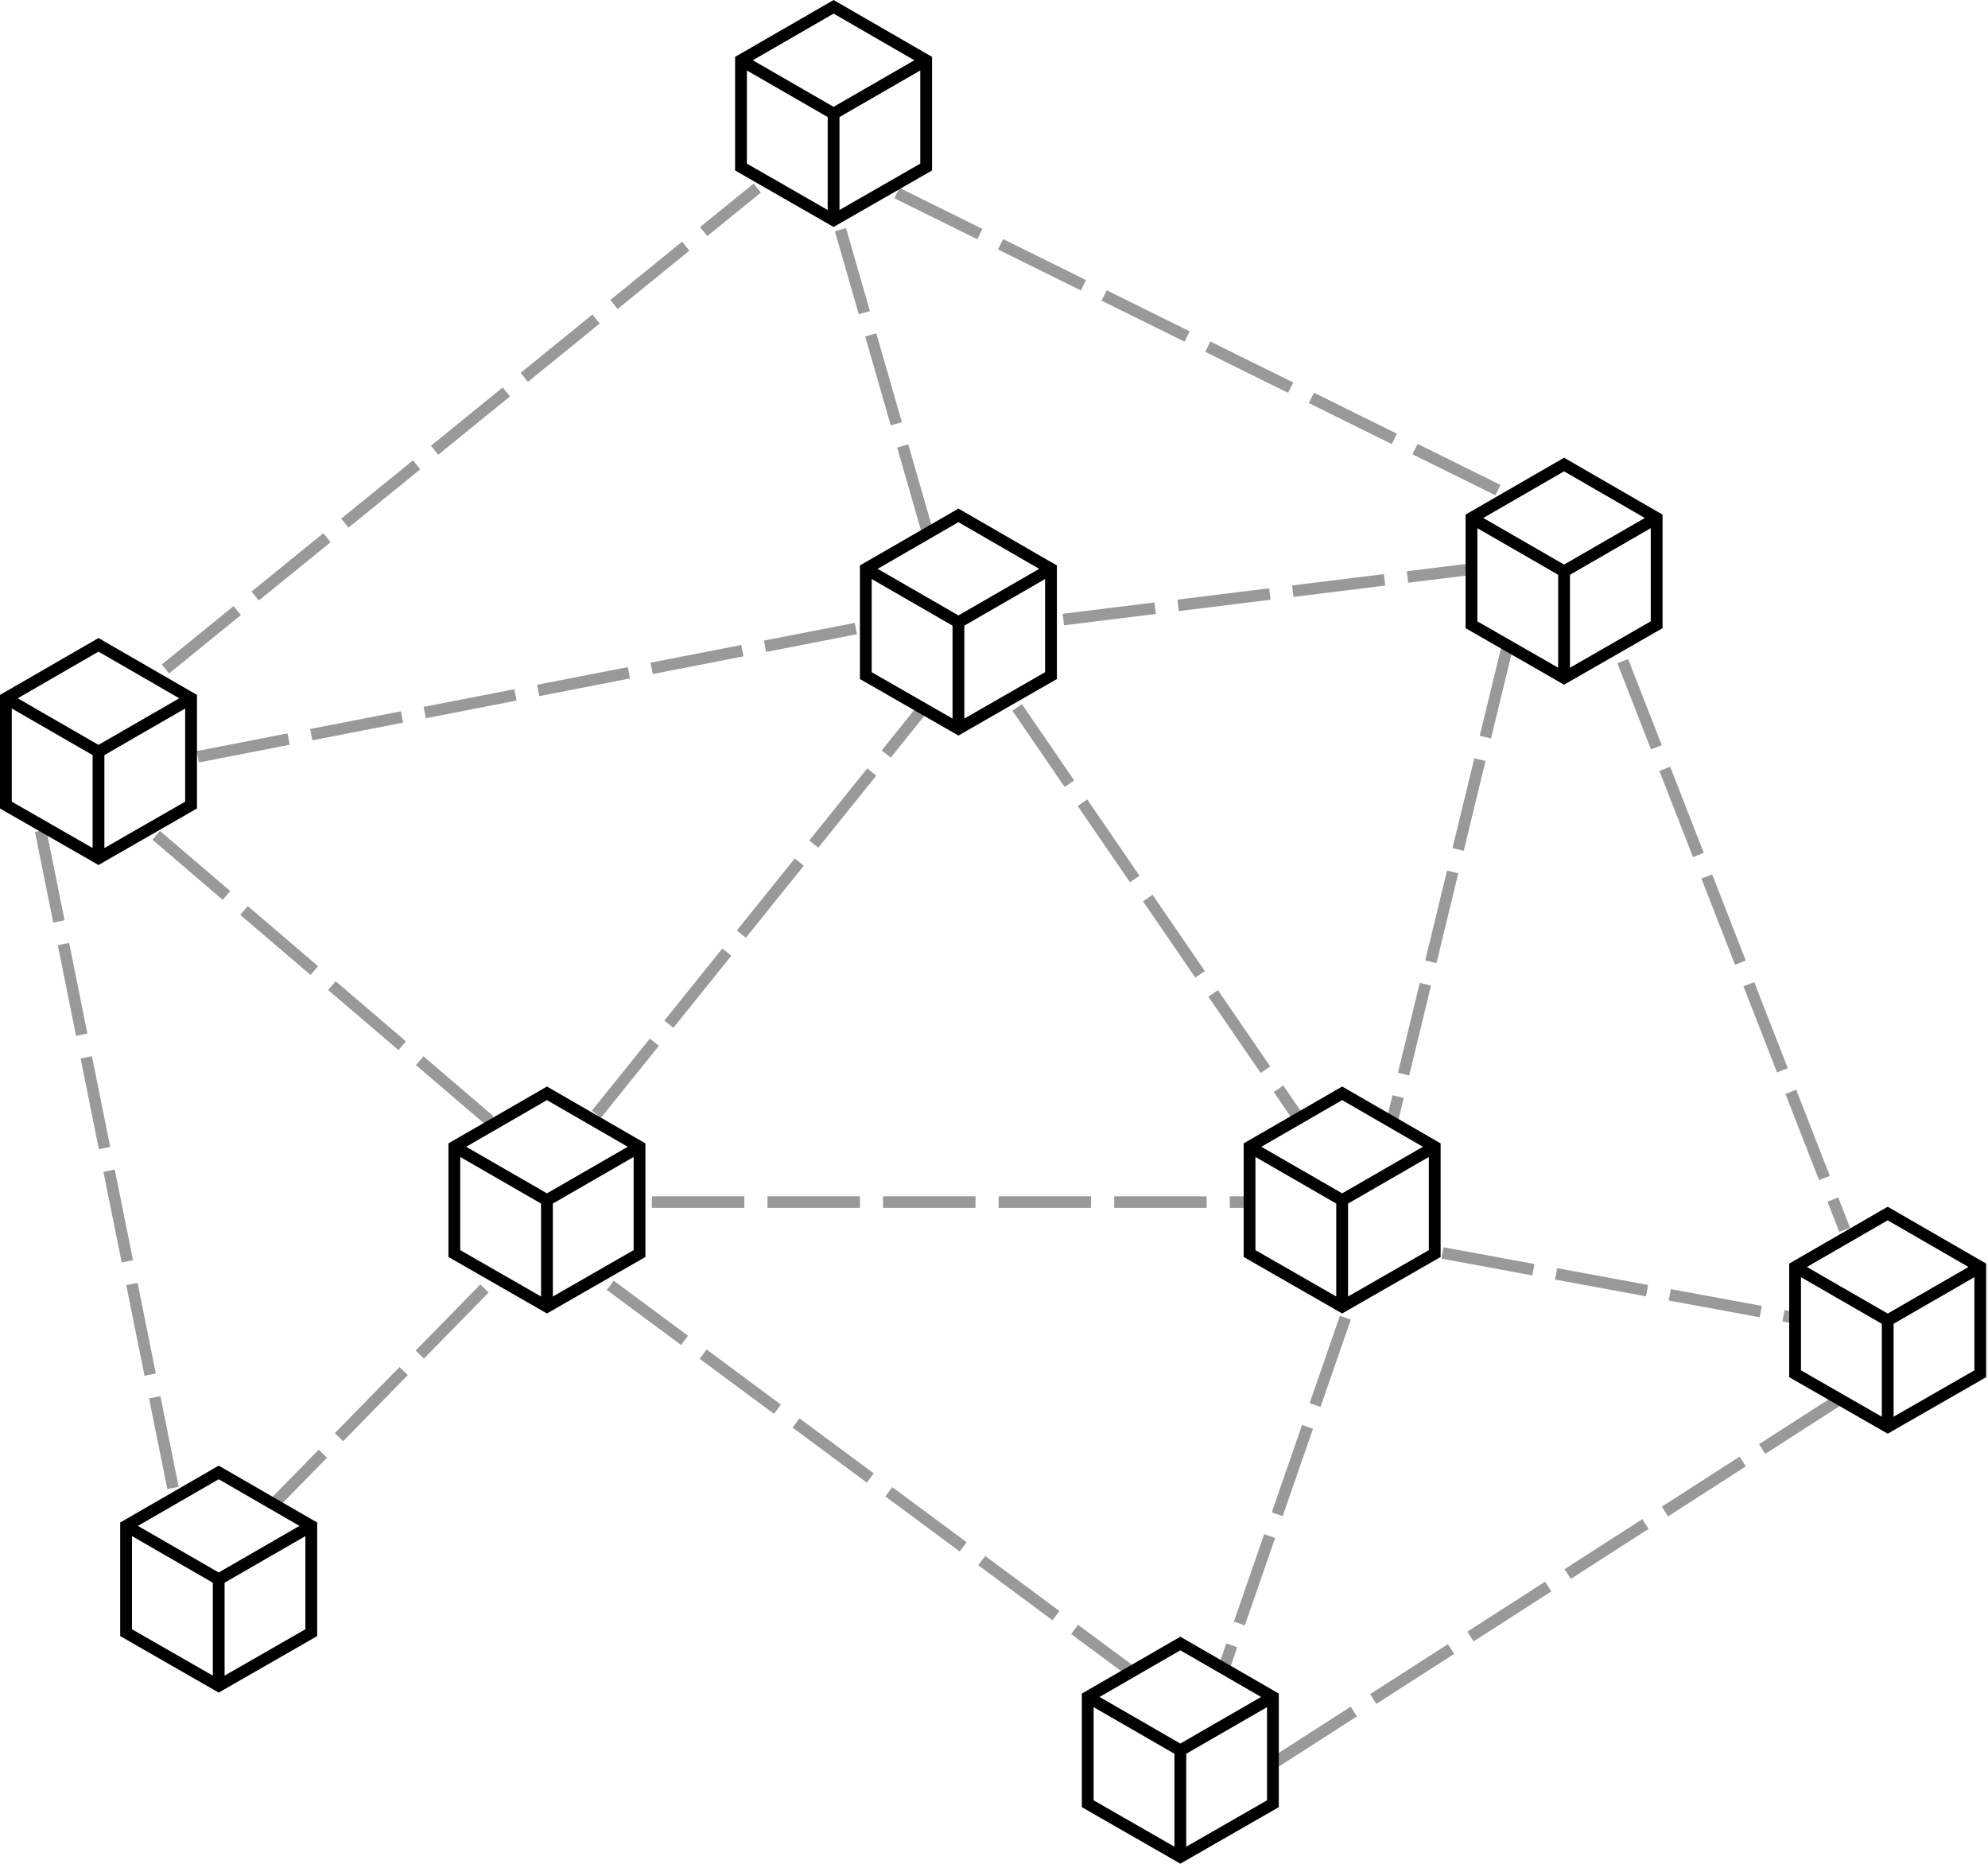 <?xml version="1.0" encoding="UTF-8"?>
<svg width="430px" height="404px" viewBox="0 0 430 404" version="1.1" xmlns="http://www.w3.org/2000/svg" xmlns:xlink="http://www.w3.org/1999/xlink">
    <!-- Generator: Sketch 50.2 (55047) - http://www.bohemiancoding.com/sketch -->
    <title>Artboard</title>
    <desc>Created with Sketch.</desc>
    <defs></defs>
    <g id="Artboard" stroke="none" stroke-width="1" fill="none" fill-rule="evenodd">
        <g id="Group-31">
            <path d="M35.79,144.678 L163.79,40.678" id="Path-4-Copy" stroke="#999999" stroke-width="2.5" stroke-dasharray="20,5"></path>
            <path d="M42.79,163.678 L190,135" id="Path-4-Copy-2" stroke="#999999" stroke-width="2.5" stroke-dasharray="20,5"></path>
            <path d="M129,241 L199,154" id="Path-4-Copy-3" stroke="#999999" stroke-width="2.5" stroke-dasharray="20,5"></path>
            <path d="M141,260 L270,260" id="Path-4-Copy-4" stroke="#999999" stroke-width="2.5" stroke-dasharray="20,5"></path>
            <path d="M132,278 L244,361" id="Path-4-Copy-5" stroke="#999999" stroke-width="2.5" stroke-dasharray="20,5"></path>
            <path d="M220,153 L281,242" id="Path-4-Copy-6" stroke="#999999" stroke-width="2.5" stroke-dasharray="20,5"></path>
            <path d="M230,134 L319,123" id="Path-4-Copy-7" stroke="#999999" stroke-width="2.5" stroke-dasharray="20,5"></path>
            <path d="M326,140 L301,243" id="Path-4-Copy-8" stroke="#999999" stroke-width="2.5" stroke-dasharray="20,5"></path>
            <path d="M200.79,115.678 L181.79,49.678" id="Path-4-Copy-9" stroke="#999999" stroke-width="2.5" stroke-dasharray="20,5"></path>
            <path d="M324,106 L189.79,39.678" id="Path-4-Copy-10" stroke="#999999" stroke-width="2.5" stroke-dasharray="20,5"></path>
            <path d="M351,143 L399,266" id="Path-4-Copy-11" stroke="#999999" stroke-width="2.5" stroke-dasharray="20,5"></path>
            <path d="M291,285 L265,360" id="Path-4-Copy-12" stroke="#999999" stroke-width="2.5" stroke-dasharray="20,5"></path>
            <path d="M312,271 L388,285" id="Path-4-Copy-13" stroke="#999999" stroke-width="2.5" stroke-dasharray="20,5"></path>
            <path d="M276,381 L402,300" id="Path-4-Copy-14" stroke="#999999" stroke-width="2.5" stroke-dasharray="20,5"></path>
            <path d="M33.79,180.678 L109.79,245.678" id="Path-4-Copy-15" stroke="#999999" stroke-width="2.5" stroke-dasharray="20,5"></path>
            <path d="M8.79,179.678 L37.79,323.678" id="Path-4-Copy-16" stroke="#999999" stroke-width="2.5" stroke-dasharray="20,5"></path>
            <path d="M104.79,278.678 L59.79,324.678" id="Path-4-Copy-17" stroke="#999999" stroke-width="2.5" stroke-dasharray="20,5"></path>
            <path d="M200.322,11.561 L180.305,0 L160.281,11.561 L159,12.3 L159,13.766 L159,36.868 L179.03,48.359 L180.305,49.091 L181.58,48.359 L201.604,36.868 L201.604,13.766 L201.604,12.3 L200.322,11.561 Z M180.305,2.945 L197.773,13.033 L180.305,23.108 L162.83,13.033 L180.305,2.945 Z M179.03,45.42 L161.549,35.39 L161.549,15.238 L179.03,25.32 L179.03,45.42 Z M199.054,35.39 L181.58,45.42 L181.58,25.32 L199.054,15.238 L199.054,35.39 Z" id="Shape-Copy-8" fill="#000000" fill-rule="nonzero"></path>
            <path d="M358.322,110.561 L338.305,99 L318.281,110.561 L317,111.3 L317,112.766 L317,135.868 L337.03,147.359 L338.305,148.091 L339.58,147.359 L359.604,135.868 L359.604,112.766 L359.604,111.3 L358.322,110.561 Z M338.305,101.945 L355.773,112.033 L338.305,122.108 L320.83,112.033 L338.305,101.945 Z M337.03,144.42 L319.549,134.39 L319.549,114.238 L337.03,124.32 L337.03,144.42 Z M357.054,134.39 L339.58,144.42 L339.58,124.32 L357.054,114.238 L357.054,134.39 Z" id="Shape-Copy-9" fill="#000000" fill-rule="nonzero"></path>
            <path d="M41.322,149.561 L21.305,138 L1.281,149.561 L0,150.3 L0,151.766 L0,174.868 L20.03,186.359 L21.305,187.091 L22.58,186.359 L42.604,174.868 L42.604,151.766 L42.604,150.3 L41.322,149.561 Z M21.305,140.945 L38.773,151.033 L21.305,161.108 L3.83,151.033 L21.305,140.945 Z M20.03,183.42 L2.549,173.39 L2.549,153.238 L20.03,163.32 L20.03,183.42 Z M40.054,173.39 L22.58,183.42 L22.58,163.32 L40.054,153.238 L40.054,173.39 Z" id="Shape-Copy-10" fill="#000000" fill-rule="nonzero"></path>
            <path d="M227.322,121.561 L207.305,110 L187.281,121.561 L186,122.3 L186,123.766 L186,146.868 L206.03,158.359 L207.305,159.091 L208.58,158.359 L228.604,146.868 L228.604,123.766 L228.604,122.3 L227.322,121.561 Z M207.305,112.945 L224.773,123.033 L207.305,133.108 L189.83,123.033 L207.305,112.945 Z M206.03,155.42 L188.549,145.39 L188.549,125.238 L206.03,135.32 L206.03,155.42 Z M226.054,145.39 L208.58,155.42 L208.58,135.32 L226.054,125.238 L226.054,145.39 Z" id="Shape-Copy-11" fill="#000000" fill-rule="nonzero"></path>
            <path d="M310.322,246.561 L290.305,235 L270.281,246.561 L269,247.3 L269,248.766 L269,271.868 L289.03,283.359 L290.305,284.091 L291.58,283.359 L311.604,271.868 L311.604,248.766 L311.604,247.3 L310.322,246.561 Z M290.305,237.945 L307.773,248.033 L290.305,258.108 L272.83,248.033 L290.305,237.945 Z M289.03,280.42 L271.549,270.39 L271.549,250.238 L289.03,260.32 L289.03,280.42 Z M309.054,270.39 L291.58,280.42 L291.58,260.32 L309.054,250.238 L309.054,270.39 Z" id="Shape-Copy-12" fill="#000000" fill-rule="nonzero"></path>
            <path d="M428.322,272.561 L408.305,261 L388.281,272.561 L387,273.3 L387,274.766 L387,297.868 L407.03,309.359 L408.305,310.091 L409.58,309.359 L429.604,297.868 L429.604,274.766 L429.604,273.3 L428.322,272.561 Z M408.305,263.945 L425.773,274.033 L408.305,284.108 L390.83,274.033 L408.305,263.945 Z M407.03,306.42 L389.549,296.39 L389.549,276.238 L407.03,286.32 L407.03,306.42 Z M427.054,296.39 L409.58,306.42 L409.58,286.32 L427.054,276.238 L427.054,296.39 Z" id="Shape-Copy-13" fill="#000000" fill-rule="nonzero"></path>
            <path d="M67.322,328.561 L47.305,317 L27.281,328.561 L26,329.3 L26,330.766 L26,353.868 L46.03,365.359 L47.305,366.091 L48.58,365.359 L68.604,353.868 L68.604,330.766 L68.604,329.3 L67.322,328.561 Z M47.305,319.945 L64.773,330.033 L47.305,340.108 L29.83,330.033 L47.305,319.945 Z M46.03,362.42 L28.549,352.39 L28.549,332.238 L46.03,342.32 L46.03,362.42 Z M66.054,352.39 L48.58,362.42 L48.58,342.32 L66.054,332.238 L66.054,352.39 Z" id="Shape-Copy-14" fill="#000000" fill-rule="nonzero"></path>
            <path d="M275.322,365.561 L255.305,354 L235.281,365.561 L234,366.3 L234,367.766 L234,390.868 L254.03,402.359 L255.305,403.091 L256.58,402.359 L276.604,390.868 L276.604,367.766 L276.604,366.3 L275.322,365.561 Z M255.305,356.945 L272.773,367.033 L255.305,377.108 L237.83,367.033 L255.305,356.945 Z M254.03,399.42 L236.549,389.39 L236.549,369.238 L254.03,379.32 L254.03,399.42 Z M274.054,389.39 L256.58,399.42 L256.58,379.32 L274.054,369.238 L274.054,389.39 Z" id="Shape-Copy-15" fill="#000000" fill-rule="nonzero"></path>
            <path d="M138.322,246.561 L118.305,235 L98.281,246.561 L97,247.3 L97,248.766 L97,271.868 L117.03,283.359 L118.305,284.091 L119.58,283.359 L139.604,271.868 L139.604,248.766 L139.604,247.3 L138.322,246.561 Z M118.305,237.945 L135.773,248.033 L118.305,258.108 L100.83,248.033 L118.305,237.945 Z M117.03,280.42 L99.549,270.39 L99.549,250.238 L117.03,260.32 L117.03,280.42 Z M137.054,270.39 L119.58,280.42 L119.58,260.32 L137.054,250.238 L137.054,270.39 Z" id="Shape-Copy-16" fill="#000000" fill-rule="nonzero"></path>
        </g>
    </g>
</svg>